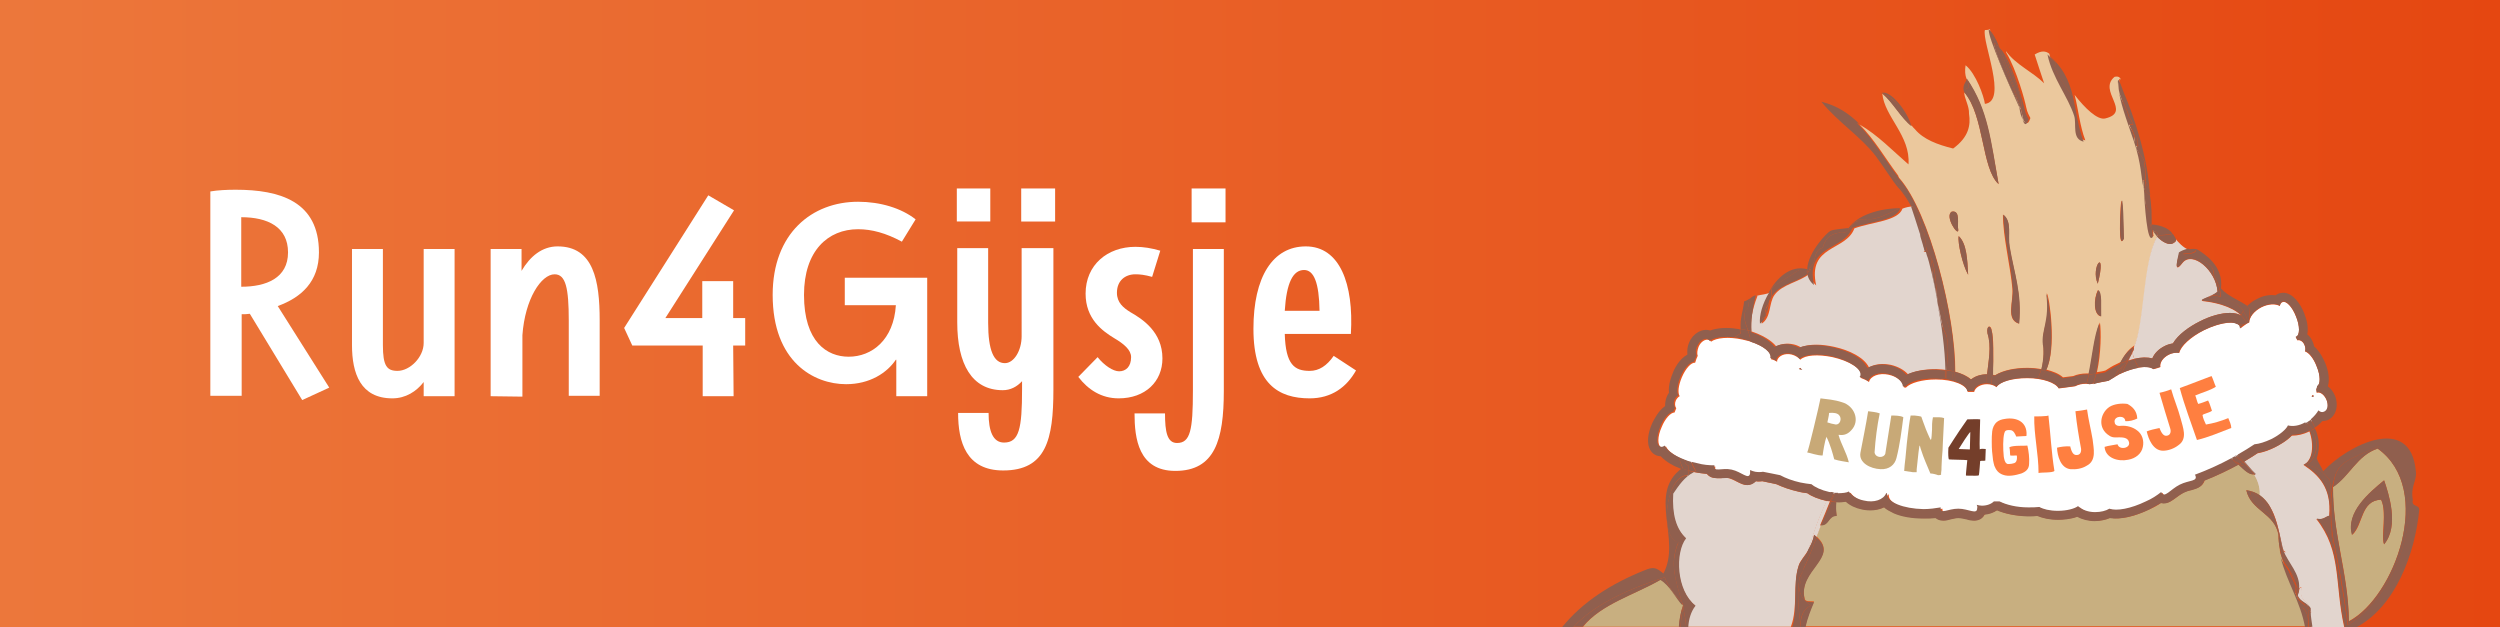 <?xml version="1.0" encoding="UTF-8"?> <!-- Generator: Adobe Illustrator 22.1.0, SVG Export Plug-In . SVG Version: 6.00 Build 0) --> <svg xmlns="http://www.w3.org/2000/svg" xmlns:xlink="http://www.w3.org/1999/xlink" id="Laag_1" x="0px" y="0px" viewBox="0 0 582.4 146.1" style="enable-background:new 0 0 582.4 146.1;" xml:space="preserve"><rect x="0" y="0" width="582.4" height="146.1" fill="#333333" stroke="none"/> <style type="text/css"> .st0{fill:url(#SVGID_1_);} .st1{fill:#FFFFFF;} .st2{fill-rule:evenodd;clip-rule:evenodd;fill:#FFFFFF;} .st3{fill:none;} .st4{fill:#EBC89D;} .st5{fill:#C8AF80;} .st6{fill:#E2D5CE;} .st7{fill:#905F4E;} .st8{fill:#C8A977;} .st9{fill:#743E2A;} .st10{fill:#FF7F40;} </style> <linearGradient id="SVGID_1_" gradientUnits="userSpaceOnUse" x1="0" y1="74.226" x2="582.4" y2="74.226" gradientTransform="matrix(1 0 0 -1 0 147.276)"> <stop offset="1.562500e-03" style="stop-color:#EC773B"></stop> <stop offset="1" style="stop-color:#E54711"></stop> </linearGradient> <rect y="0" class="st0" width="582.4" height="146.1"></rect> <g> <path class="st1" d="M58.2,73.1c-0.6,0.1-1.3,0.1-1.9,0.1v19H49V44.6c1.7-0.3,3.9-0.4,5.9-0.4c10.3,0,19.4,2.7,19.4,14.6 c0,6.8-4.1,10.5-9.6,12.5l12,19l-6.3,2.9L58.2,73.1z M67.1,58.8c0-5.9-4.7-8.2-10.9-8.2v16.2C62,66.8,67.1,64.8,67.1,58.8z"></path> <path class="st1" d="M91.4,92.8C84,92.8,82,87,82,80.4V58h7.2v22.4c0,4.8,0.9,6,3.4,6c2.9,0,6.1-3.2,6.1-6.5V58h7.2v34.3h-7.2V89 C97,91.2,94.5,92.8,91.4,92.8z"></path> <path class="st1" d="M114.3,92.3V58h7.2v5.1c2-3.4,4.8-5.7,8.4-5.7c8.4,0,9.8,8,9.8,17.2v17.6h-7.2V74.7c0-7.6-0.7-10.8-3.3-10.8 c-3.1,0-6.9,5.7-7.5,14.2v14.3L114.3,92.3L114.3,92.3z"></path> <path class="st1" d="M170.9,92.3h-7.2V80.5h-16.4l-1.9-4.1L165,45.5l6,3.5l-16,25.1h8.6v-8.6h7.2v8.6h2.8v6.4h-2.8L170.9,92.3 L170.9,92.3z"></path> <path class="st1" d="M208.7,83.8c-2.1,3.1-6.1,5.7-11.6,5.7c-7.5,0-17.1-5.2-17.1-20.8c0-14.4,9.2-21.7,19.9-21.7 c5.2,0,10.1,1.5,13.4,4.1l-3.2,5.2c-3.7-2-7-2.9-10.2-2.9c-7,0-12.6,5-12.6,15.3c0,11,5.4,14.4,10.4,14.4c5.4,0,10.5-3.9,11-12 h-11.9v-6.4H216v27.6h-7.2v-8.5H208.7z"></path> <path class="st1" d="M230.7,51.6h-7.8v-7.7h7.8V51.6z M238.2,57.8h7.2v33c0,11.6-1.7,18.8-11.7,18.8c-8.6,0-10.5-6.6-10.5-13.4h7.1 c0,4.2,1,6.9,3.6,6.9c3.5,0,4.2-3.2,4.2-12.4v-1.9c-1.2,1.3-2.7,2.1-4.5,2.1c-7.2,0-10.6-6.1-10.6-15.8V57.8h7.2v17.4 c0,6.4,1.3,9.4,3.9,9.4c2.1,0,3.9-2.9,3.9-6.3V57.8H238.2z M245.8,43.9v7.7h-7.9v-7.7H245.8z"></path> <path class="st1" d="M251.2,87.8l4.5-4.6c1.5,1.9,3.6,3.3,5,3.3c1.6,0,2.8-1.1,2.8-3.3c0-1.7-1.7-3.1-3.9-4.4 c-2.8-1.7-6.7-4.5-6.7-10.4c0-6.7,5.1-10.9,11.6-10.9c1.9,0,3.7,0.3,5.8,0.9l-1.9,6.1c-1.8-0.5-2.9-0.6-3.9-0.6 c-2.4,0-4.3,1.5-4.3,4.3c0,2.3,1.5,3.5,3.1,4.5c2.8,1.6,7.5,4.6,7.5,10.8c0,5.4-4,9.3-10.2,9.3C256.6,92.8,253.5,90.8,251.2,87.8z"></path> <path class="st1" d="M264.3,96.3h7.1c0,4.3,0.5,6.9,2.8,6.9c3.1,0,3.7-3,3.7-12.2V58h7.2v33.1c0,11.4-2.1,18.6-11.3,18.6 C265.2,109.7,264.3,102.1,264.3,96.3z M277.6,43.9h7.9v7.9h-7.9V43.9z"></path> <path class="st1" d="M292,76.6c0-12.1,4.5-19.2,12.2-19.2c7.9,0,11.2,8.7,10.5,20.4h-15.4c0.2,7.2,2.3,8.6,5.8,8.6 c2.2,0,4-1.2,5.6-3.5l5.2,3.4c-2.2,3.9-5.7,6.5-10.8,6.5C297.9,92.8,292,89.5,292,76.6z M307.4,72.4c-0.1-6.5-1.3-9.5-3.6-9.5 c-2.6,0-4.1,3-4.5,9.5H307.4z"></path> </g> <g> <path class="st2" d="M542,93.2c-0.5-1.2-1.5-2-2.3-1.7c0-0.2,0-0.4-0.1-0.7c0.1-0.3,0.2-0.5,0.2-0.8c0.8-0.4,0.8-2.5-0.1-4.6 c-0.7-1.9-1.9-3.3-2.7-3.5c0.1-0.4,0.1-0.9-0.1-1.4c-0.3-0.9-1.1-1.4-1.7-1.2c-0.1-0.3-0.3-0.5-0.4-0.8c0,0,0,0,0,0c0,0,0,0,0.1,0 c0.9-0.4,0.9-2.5,0-4.7c-0.9-2.3-2.3-3.8-3.2-3.4c-0.3,0.1-0.5,0.4-0.6,0.9c-1-0.6-2.7-0.5-4.3,0.3c-1.7,0.9-2.8,2.3-2.8,3.5 l-0.6,0.3c-0.5,0.4-1,0.7-1.5,1.1c0-0.2,0-0.3-0.1-0.5c-0.7-1.4-4.4-1-8.3,0.9c-3.2,1.6-5.5,3.8-5.8,5.3c-0.7-0.1-1.6,0-2.4,0.4 c-1.4,0.7-2.2,1.9-2,2.9c-0.5,0.2-1.1,0.4-1.6,0.5c-1.2-1-4.5-0.5-8,1.2c-0.9,0.5-1.7,1-2.5,1.5c-1.5,0.3-2.9,0.6-4.4,0.8 c-0.3,0-0.5-0.1-0.8-0.1c-1,0-1.8,0.2-2.6,0.6c-1.3,0.2-2.6,0.3-3.8,0.5c-0.7-1.3-3.7-2.4-7.3-2.4c-3.5,0-6.4,0.8-7.2,2.1 c-0.5-0.4-1.3-0.7-2.2-0.7c-1.5,0-2.8,0.8-3,1.8c-0.5,0-1,0-1.5,0c-0.2-1.6-3.4-2.9-7.4-2.9c-3.2,0-6,0.8-7,1.9 c-0.2,0-0.3,0-0.5-0.1c-0.1-1.3-1.6-2.5-3.5-2.9c-2.2-0.5-4.3,0.3-4.6,1.7c-0.5-0.4-1.2-0.7-2-1c0.1-0.1,0.2-0.3,0.2-0.4 c0.3-1.6-2.7-3.5-6.7-4.4c-3.4-0.7-6.4-0.5-7.5,0.6c-0.4-0.5-1.2-1-2-1.2c-1.6-0.4-3.1,0.3-3.4,1.4c0,0.1,0,0.2,0,0.3 c-0.4-0.3-0.9-0.5-1.4-0.6c0,0,0-0.1,0-0.1c0.4-1.6-2.6-3.7-6.7-4.5c-3.2-0.7-6.1-0.4-7.3,0.5c-0.1-0.2-0.3-0.3-0.5-0.4 c-0.8-0.3-1.9,0.4-2.4,1.6c-0.3,0.8-0.4,1.6-0.2,2.1c-0.2,0.4-0.4,0.9-0.6,1.6c-0.9-0.1-2.2,1.3-3.1,3.4c-0.8,1.9-1,3.6-0.5,4.4 c-0.4,0.2-0.7,0.6-0.9,1c-0.3,0.7-0.2,1.4,0.1,1.8c-0.1,0.3-0.3,0.7-0.4,1c-0.9,0-2.2,1.4-3,3.4c-1,2.2-1,4.3-0.1,4.7 c0.3,0.1,0.7,0,1.1-0.2c0.7,1.6,3.7,3.3,7.5,4.2c1.4,0.3,2.8,0.5,4,0.5c0,0,0,0,0,0.1c-0.3,1.6,1.7,0.4,4,0.9 c2.3,0.5,4,2.5,4.3,0.9c0.1-0.3,0-0.5,0-0.8c0.4,0.2,0.7,0.3,1.2,0.4c0.6,0.1,1.2,0.1,1.8,0c1.3,0.3,2.7,0.6,4,0.8 c1.3,0.7,2.9,1.3,4.7,1.7c0.9,0.2,1.8,0.3,2.6,0.4c0.8,0.7,2.3,1.4,4.1,1.8c2.1,0.5,4,0.4,4.8-0.1c0.7,1,1.9,1.8,3.5,2.1 c2.4,0.5,4.6-0.3,5.2-1.7c0.1,0,0.1,0,0.2,0c0,0.1,0,0.2,0,0.2c0,1.9,3.8,3.5,8.5,3.5c1.5,0,2.8-0.1,4-0.4c0,0,0,0,0,0.1 c0,1.6,1.8,0.2,4.1,0.2c2.3,0,4.4,1.5,4.4-0.1c0-0.3-0.1-0.5-0.1-0.8c0.4,0.1,0.8,0.2,1.2,0.2c1.2,0,2.2-0.4,2.8-1 c0.4,0,0.8,0,1.3,0c1.5,0.8,3.9,1.3,6.7,1.4c0.9,0,1.8,0,2.6-0.1c0.9,0.5,2.5,0.9,4.3,0.9c2.1,0,4-0.4,4.7-1.1 c0.8,0.8,2.3,1.4,3.9,1.4c1.3,0,2.5-0.3,3.3-0.9c1.7,0.6,5,0.1,8.5-1.7c1.4-0.7,2.6-1.4,3.6-2.2c0,0,0,0,0,0.1 c0.7,1.5,2.1-0.7,4.3-1.8c2.2-1.1,4.3-0.7,3.6-2.2c0-0.1-0.1-0.1-0.1-0.1c5.9-2.2,10.4-4.7,13.9-7.1c1-0.1,2.4-0.5,3.9-1.2 c2-1,3.5-2.3,3.9-3.2c1.2,0.3,2.7,0.1,4.3-0.6c1.4-0.7,2.4-1.7,2.9-2.7c0.4,0.3,0.9,0.4,1.3,0.3C542.3,95.7,542.5,94.4,542,93.2z M539,92.2c0,0.1,0,0.1-0.1,0.2c-0.1,0-0.3-0.1-0.4-0.1c0.1-0.1,0.2-0.2,0.3-0.3C538.9,92.1,538.9,92.2,539,92.2z M419.4,85.7 c0.1,0.1,0.3,0.3,0.4,0.4c-0.3-0.1-0.5-0.1-0.8-0.2C419.2,85.9,419.3,85.8,419.4,85.7z"></path> <path class="st3" d="M531.1,127.8c0,0.7,0.2,1.4,0.4,1.9C531.3,129.1,531.2,128.5,531.1,127.8L531.1,127.8z"></path> <path class="st3" d="M451.3,70.4c0,0.2,0.1,0.3,0.1,0.5c0-0.2-0.1-0.5-0.1-0.7C451.3,70.3,451.3,70.3,451.3,70.4z"></path> <path class="st4" d="M442.4,41.4c7.2,8.1,13.2,32.5,13.1,45.2c1.5,0.4,2.8,1,3.7,1.8c0.9-0.8,2.2-1.2,3.7-1.2l0,0 c0.3-2.9,1.1-6.5,0.1-9.6c-0.3-1.9,0.9-2,1-0.5c0.4,1,0.5,6,0.2,10.2c0.2,0,0.4,0.1,0.6,0.1c1.9-1.2,4.8-1.7,7.3-1.7h0.3 c1,0,2.1,0.1,3.2,0.3c0.7-2.7,0.5-5.1,0.4-5.9c-0.4-3.5,1.7-5.3,0.8-11.8c0.6,0.4,2.4,13-0.1,17.8c1.5,0.4,2.9,0.9,3.9,1.8 c0.8-0.1,1.6-0.2,2.4-0.3c0.9-0.4,2-0.6,3.1-0.6c0.2,0,0.4,0,0.6,0c0.9-4.4,1.3-9,2.5-11.9c0.3,2,0.3,7.2-0.7,11.6 c0.7-0.1,1.4-0.2,2-0.4c0.8-0.5,1.5-1,2.4-1.4c0.4-0.2,0.8-0.4,1.2-0.6c0.7-1.4,1.5-2.7,3.1-3.8c0.1,0,0.1,0,0.1,0.1 c2.5-5.6,2-19.7,5.4-25.8c-0.4-0.5-0.8-1-1.1-1.6c0,0.9,0,1.6,0.1,1.7c-1.3,1.9-1.8-7.6-2.1-11.7c-0.5-1.9-0.4-5.3-2.2-10.6 c-1.9-5.4-3.4-9.3-3.7-13.4c-0.1-1,0.1-1,0.4-0.6c-0.2-0.6-0.6-0.9-1.5-0.7c-4,3.3,4.2,8.2-2.2,9.7c-1.8,0.4-4.7-2.4-7.1-5.5 c0.9,3.5,1.2,7.2,2.5,10.6c-2.8-0.6-1.7-4.1-2.2-6c-1.4-4.4-5-8.9-6.2-14.2c-0.8-0.6-1.8-0.8-3.4,0.2c0.7,2.3,1.5,4.5,2.2,6.7 c-2.7-2.7-6.6-4.3-8.9-7.5c0,0.1,0.1,0.3,0.1,0.4c2.4,4,4.4,11.4,4.6,12.6c0.3,1.5,0.7,1.9,1,2.6c-0.6,1.8-1,1.2-1.4,0.1 c-0.4-0.7-0.8-1.8-0.8-2.5c-2.4-5.2-7.4-16.5-7.2-18.3C463.1,7,462.8,7,462.4,7c-0.7,2.8,5.4,16.6,0,17.2c-0.2-1.7-2.1-7.1-4.5-9 c-0.2,1.3-0.1,2.3,0.2,3.1l0,0c5,7.3,5.6,14.5,7.5,24.6c-4-3.6-3.3-15.9-8-21.4c-0.1,1.2,1.2,3.2,1.1,5c0.4,2.6,0,5.4-3.7,8.1 c-3.6-0.9-6.9-2.1-8.9-4.5c-0.3-0.3-0.6-0.6-0.8-0.9v0.1c-2.2-1.6-4.5-5.8-6.8-7.5c0.5,5.4,6.6,9.8,6.1,16.5 c-3.7-3.2-7.1-6.8-11.4-9.3c3.5,3.5,6,7.9,9,11.9C442.2,41,442.3,41.2,442.4,41.4z M494,48.4c0.5-6.1,0.7,7.3,0.7,7.3 C493.4,58.4,494,49.2,494,48.4z M488.7,66.1C486.9,62.1,490.9,57.3,488.7,66.1L488.7,66.1z M488.7,67.6c1,0.5,0.6,3.8,0.7,6.1 C487.7,73.3,487.7,69.7,488.7,67.6z M468.1,57.5c1.1,6.1,2.9,10.9,2.2,17.9c-3.1-1-1.2-5.1-1.5-8.2c-0.5-5.5-2.2-12-2.2-17.2 C468.8,51.6,467.7,54.9,468.1,57.5z M456.3,55c1.9,1.8,2,5.5,2.2,9C457.2,61.8,456,56.4,456.3,55z M454.7,49.3 c2.1-0.3,1.2,2.9,1.5,4.3C456.2,55.2,452.9,50.3,454.7,49.3z"></path> <path class="st5" d="M488.1,119.4L488.1,119.4L488.1,119.4z"></path> <path class="st5" d="M496.4,82.8c0,0.1-0.1,0.2-0.1,0.2S496.4,82.9,496.4,82.8z"></path> <path class="st5" d="M531.1,127.8L531.1,127.8c-0.2-1-0.3-2.1-0.3-3.2c-0.9-5.1-6.4-5.6-7.5-10.4c2.6,0.4,4.3,1.8,5.5,3.8 c-0.6-1.2-1.3-2.2-2.2-2.9c-0.1-1.9-0.7-3.4-1.4-4.6c-1.2,0.2-2.4-1.1-3.7-2.3c-2.5,1.4-5.1,2.6-7.9,3.7c0,0.1-0.1,0.2-0.1,0.3 c-0.6,1.3-1.9,1.6-2.9,1.9c-0.6,0.2-1.2,0.3-1.8,0.6c-0.6,0.3-1.1,0.7-1.7,1.1c-0.9,0.7-1.8,1.4-3,1.4c-0.2,0-0.4,0-0.6-0.1 c-0.8,0.6-1.7,1.1-2.7,1.5c-3.4,1.7-6.8,2.5-9.2,2c-1,0.5-2.3,0.7-3.5,0.7H488c-1.5,0-2.9-0.4-4-1c-1.6,0.6-3.5,0.7-4.4,0.7h-0.2 c-1.8,0-3.5-0.3-4.7-0.9c-0.6,0.1-1.3,0.1-2,0.1h-0.3c-2.7,0-5.3-0.5-7.1-1.4l0,0c-0.8,0.5-1.8,0.9-2.9,1c-0.5,0.8-1.3,1.4-2.4,1.4 c-0.6,0-1.2-0.2-1.8-0.3c-0.6-0.2-1.3-0.3-1.9-0.3l0,0c-0.6,0-1.3,0.2-1.8,0.3c-0.6,0.1-1.1,0.3-1.7,0.3c-0.8,0-1.4-0.3-1.8-0.6 c-0.8,0.1-1.7,0.1-2.6,0.1h-0.3c-2.5,0-5-0.5-6.8-1.2c-1-0.4-1.7-0.9-2.3-1.4c-1.4,0.7-3.3,0.9-5.1,0.5c-1.5-0.3-2.8-1-3.8-1.8 c-0.7,0.1-1.5,0.1-2.4,0.1c-0.1,0.9,0,2,0.1,3.2c-1.9,0-1.6,2.2-3.6,2.2c-0.4,0.9-0.7,1.8-1,2.7c5.4,4.8-4.4,7.7-2.8,14.4 c0.1,0.9,1.4,0.6,2.2,0.7c-0.6,1.3-1.6,3.5-2,5.8h116.6c-1.1-6.1-4.3-10.7-5.7-16.3C531.3,129.2,531.1,128.6,531.1,127.8z"></path> <path class="st6" d="M419,131.8c0.3-1.1,1.4-2.2,2.3-3.7c1.1-3.7,2.5-7.8,4.3-11.4h-0.1c-1.8-0.4-3.4-1-4.5-1.8 c-0.7-0.1-1.5-0.2-2.2-0.4c-1.8-0.4-3.5-1-5-1.7c-1.1-0.2-2.2-0.5-3.3-0.7c-0.5,0.1-1,0.1-1.5,0c-0.6,0.6-1.3,0.9-2,0.9 c-0.9,0-1.6-0.4-2.4-0.8c-0.6-0.3-1.2-0.6-1.8-0.8c-0.5-0.1-1.3-0.1-1.9,0c-0.3,0-0.6,0-0.9,0c-1,0-1.8-0.3-2.4-1 c-0.9-0.1-1.9-0.2-2.9-0.4c-0.1,0-0.2,0-0.3-0.1c-2.2,1.1-3.4,3.1-4.8,5c-0.3,4.8,0.7,8.3,3,10.4c-2.5,3.3-2.3,12.1,2.2,15.7 c-1.1,1.4-1.6,3.2-1.7,5h24.1C418.9,141.5,417.6,136.1,419,131.8z"></path> <path class="st6" d="M408,77.2c2.4,0.8,4.6,2,5.8,3.5c1.1-0.6,2.5-0.8,3.9-0.5c0.6,0.1,1.3,0.4,1.8,0.7c1.2-0.5,2.6-0.6,3.7-0.6 c1.3,0,2.7,0.2,4.1,0.5c3.6,0.8,7,2.5,8.1,4.8c1.3-0.8,3.2-1,5.1-0.6c1.7,0.4,3.1,1.2,4,2.2c1.6-0.8,3.9-1.2,6.4-1.2h0.3 c0.8,0,1.5,0.1,2.3,0.2c-0.1-4.9-0.9-10.5-1.8-15.3c0-0.2-0.1-0.3-0.1-0.5c0-0.1,0-0.2,0-0.2c-1-5.2-2-9.3-2.2-9.9 c-0.1-0.3-0.3-0.9-0.5-1.6c-0.2,0-0.4,0-0.7,0c-0.1-1-0.2-2.2-0.3-3.4c-1-3.1-2-6.6-2.3-7.2l0,0c-0.8,0-1.6,0.2-2.4,0.5l0,0 c-1,2.9-7.1,3.1-11.2,4.6c-2,5.4-11,3.8-8.9,13.3c-0.9-0.8-1.4-1.7-1.6-2.7c-2.3,1.9-6.3,2.4-8.1,4.9c-1.4,1.9-0.7,5.2-3,6.7 c-0.1-1.8,0.6-4.7,2-7.3c-0.8,0.5-2.1,0.5-3.1,0.8c0.1,0,0.1,0.1,0.1,0.1C408.1,72.4,407.8,74.6,408,77.2z"></path> <path class="st6" d="M447.8,58.6c0.3-0.1,0.5-0.1,0.7,0c-0.3-0.9-0.6-2.1-1-3.4C447.6,56.5,447.7,57.7,447.8,58.6z"></path> <path class="st6" d="M423.2,125.1c0.3-0.9,0.7-1.8,1-2.7c-0.1,0-0.1,0-0.2,0c0.8-1.8,1.5-3.7,2.3-5.6c-0.3,0-0.6-0.1-0.8-0.1 c-1.8,3.7-3.2,7.8-4.3,11.4c0.6-1,1.2-2.1,1.4-3.5C422.9,124.8,423.1,125,423.2,125.1z"></path> <path class="st5" d="M553.9,104.5c-4.8,1.6-6.5,6.4-10.4,8.9c-0.1,11.1,3.6,20,3.7,31.3C557.8,139.2,567.2,114,553.9,104.5z M555.4,111.9c1,2.9,3.6,10.6,0,14.9c-0.8-1.7,0.7-7.5-0.7-10.4c-4.8,0.2-4.1,5.8-6.7,8.2C546.4,119.4,552,114.7,555.4,111.9z"></path> <path class="st5" d="M392.1,141c-1.8-1.9-2.9-4.5-5.2-6c-6.1,3.6-13.8,5.6-18.1,11h22.4C391.2,144.4,391.5,142.7,392.1,141 L392.1,141z"></path> <path class="st5" d="M392.1,141L392.1,141L392.1,141z"></path> <path class="st6" d="M530,104.2c-1.4,0.7-2.8,1.2-4.1,1.4c-1,0.7-2.1,1.3-3.2,2c0.9,1,1.8,2,2.7,3c-0.1,0-0.1,0.1-0.2,0.1 c0.8,1.3,1.3,2.8,1.2,4.6c3.7,2.7,5,7.9,6,13.4c-0.3-0.1-0.4-0.2-0.6-0.4c1.2,3,3.9,5.6,3.7,8.9c0.1-0.2,0.3-0.4,0.7-0.4 c-1,3.7,2.3,3.2,2.2,6c-0.1-0.1-0.2-0.1-0.3-0.2c0,1.3,0.3,2.5,0.4,3.5h7.6c-2.3-10.2-0.5-17.6-6.5-25.2c1.6,0.3,2-0.5,3-0.7 c0.6-6.5-2.4-9.5-6-11.9c2.2-0.9,2.5-4.8,1.4-7.8c-1.4,0.7-2.8,1-4.1,1C532.7,102.8,530.7,103.8,530,104.2z"></path> <path class="st6" d="M506.2,56.7c-0.9,0.5-2.5-0.3-3.7-1.6c-3.4,6.1-2.9,20.3-5.4,25.8c0.1,0.2,0,0.6-0.3,1.1c0,0.5,0.2,1,0.4,1.6 c1.6-0.4,3.1-0.4,4.2-0.1c0.5-1.2,1.5-2.2,2.9-2.9c0.6-0.3,1.3-0.5,1.9-0.6c1.2-2,3.8-3.9,6.2-5.1c2.5-1.3,5.1-2,7.1-2 c1.1,0,2,0.2,2.6,0.6l0,0c-2.3-2.3-6.7-3.1-8.5-3.3c-2.2-0.2,1.7-1,3-2.2c-0.3-5-5.9-9.7-8.2-6.7c-2.3,3-0.9-1.6-0.7-2.2 c0.3-0.4,1.2-0.7,2.2-0.9c-1.3-0.5-2.4-1.7-3.2-2.7C507,55.8,507.2,56.2,506.2,56.7z"></path> <path class="st6" d="M538.2,141.8c0,0.3,0,0.5,0,0.8c0.1,0.1,0.2,0.1,0.3,0.2c0.1-2.8-3.2-2.3-2.2-6c-0.3,0-0.5,0.2-0.7,0.4 c0,0.5-0.2,1.1-0.4,1.6C535.8,140.3,537.5,140.5,538.2,141.8z"></path> <path class="st6" d="M526.6,115.2c0.1-1.9-0.4-3.4-1.2-4.6c-0.1,0-0.1,0-0.2,0C525.9,111.8,526.4,113.2,526.6,115.2z"></path> <path class="st6" d="M528.8,118c1.4,2.3,2.1,5.4,2.7,8.8c0.1,0.5,0.2,0.9,0.4,1.4c0.2,0.1,0.3,0.3,0.6,0.4 c-0.9-5.5-2.2-10.7-6-13.4C527.5,115.8,528.2,116.8,528.8,118z"></path> <path class="st6" d="M496.3,83c-0.2,0.3-0.4,0.7-0.5,1c0.5-0.2,1-0.3,1.4-0.4c-0.2-0.5-0.4-1.1-0.4-1.6c-0.1,0.2-0.2,0.5-0.3,0.7 C496.4,82.9,496.3,83,496.3,83z"></path> <path class="st7" d="M458.7,20.4c-0.1-0.8-0.3-1.4-0.5-2.1c-0.2,1-1.1,1.4-0.7,3c0.1,0.1,0.1,0.2,0.2,0.2 C457.7,21,457.9,20.6,458.7,20.4z"></path> <path class="st7" d="M458.2,18.3L458.2,18.3c0.2,0.7,0.4,1.3,0.5,2.1c-0.8,0.2-1.1,0.6-1.1,1.1c4.7,5.5,4,17.8,8,21.4 C463.8,32.8,463.2,25.6,458.2,18.3z"></path> <path class="st7" d="M432.8,51.5c0-0.8,1.9,0.1,2-0.5c2.6,0.4,5.3-1.5,7.9-2.5c-4.8,0-10,1.6-12,4.6c0.1,0,0.2,0,0.3,0 C431.5,52.4,431.9,51.7,432.8,51.5z"></path> <path class="st7" d="M434.8,51c-0.1,0.6-2-0.3-2,0.5c-0.9,0.2-1.3,1-1.8,1.6c0.2,0,0.4,0,0.5-0.1v0.1c4.1-1.5,10.3-1.7,11.2-4.6 l0,0C440.1,49.5,437.4,51.4,434.8,51z"></path> <path class="st7" d="M470.4,75.4c0.7-7-1.2-11.8-2.2-17.9c-0.5-2.6,0.6-5.9-1.5-7.5c0.1,5.1,1.8,11.7,2.2,17.2 C469.1,70.3,467.3,74.4,470.4,75.4z"></path> <path class="st7" d="M421.7,62.3c1.7-1.5,0.5-3.8,2.9-4.6c0.7-2.1,1.5-3.1,3.9-3.5c1.3,0.2,1.9-0.2,2.3-0.8c-0.1,0-0.2,0.1-0.3,0.1 c0.1-0.2,0.2-0.3,0.3-0.4c-1.6,0.2-3.6,0.3-4.4,0.7c-0.7,0.3-5.1,4.8-5.4,8.8c0.2,0,0.3,0.1,0.5,0.1 C421.5,62.5,421.6,62.3,421.7,62.3z"></path> <path class="st7" d="M428.5,54.2c-2.4,0.4-3.2,1.4-3.9,3.5c-2.4,0.8-1.2,3.1-2.9,4.6c-0.1,0-0.2,0.2-0.2,0.4c0.1,0,0.3,0.1,0.4,0.1 c-0.2,0.3-0.5,0.6-0.9,0.9c0.2,1,0.6,1.9,1.6,2.7c-2.1-9.5,6.9-7.9,8.9-13.3c-0.3,0.1-0.5,0.2-0.8,0.3 C430.3,54,429.7,54.4,428.5,54.2z"></path> <path class="st7" d="M430.8,53.4c0.1-0.1,0.2-0.2,0.3-0.4c-0.1,0-0.2,0-0.3,0c-0.1,0.1-0.2,0.3-0.3,0.4 C430.6,53.5,430.7,53.5,430.8,53.4z"></path> <path class="st7" d="M431.1,53.1c-0.1,0.1-0.2,0.2-0.3,0.4c0.2-0.1,0.5-0.2,0.8-0.3v-0.1C431.4,53,431.2,53.1,431.1,53.1z"></path> <path class="st7" d="M456.3,55c-0.3,1.4,0.9,6.8,2.2,9C458.3,60.5,458.2,56.8,456.3,55z"></path> <path class="st7" d="M411.4,70.3c-0.3,0.6-0.3,1.2-0.2,1.7c0.5-0.7,1-1.3,1-2.5C412.1,69.8,411.8,70,411.4,70.3z"></path> <path class="st7" d="M412.3,69.6c1-1.3-0.7-2.4,1.8-3.5c0.2,0,4.9-3.2,5.1-3.2c0.5,0,1,2,1.8,0.9c-0.1-0.4-0.1-0.7,0-1.1 c-3.9-1-7.1,2-9,5.5c0.1,0,0.1-0.1,0.2-0.1C412.3,68.6,412.3,69.1,412.3,69.6z"></path> <path class="st7" d="M411.2,72c-0.4,0.6-0.8,1.2-0.9,2.2C411.7,74,411.4,73.1,411.2,72z"></path> <path class="st7" d="M410,75.4c2.2-1.6,1.6-4.8,3-6.7c1.8-2.5,5.8-3,8.1-4.9v-0.1c-0.8,1.1-1.3-0.8-1.8-0.9c-0.2,0-4.9,3.2-5.1,3.2 c-2.5,1.1-0.8,2.2-1.8,3.5c-0.1,1.2-0.6,1.8-1,2.5c0.1,1,0.5,1.9-0.9,2.2c0.1-1,0.5-1.6,0.9-2.2c-0.1-0.6-0.1-1.2,0.2-1.7 c0.4-0.2,0.7-0.5,0.8-0.7c0-0.4,0-0.9-0.1-1.5c0,0-0.1,0.1-0.2,0.1C410.6,70.7,409.8,73.5,410,75.4z"></path> <path class="st7" d="M421,63.7c0.1-0.1,0.2-0.3,0.3-0.5c0.1,0,0.2-0.2,0.2-0.5c-0.2-0.1-0.3-0.1-0.5-0.1 C421,62.9,421,63.3,421,63.7z"></path> <path class="st7" d="M421.9,62.9c-0.1-0.1-0.3-0.1-0.4-0.1c0,0.2-0.1,0.5-0.2,0.5c-0.1,0.2-0.2,0.3-0.3,0.5v0.1 C421.4,63.5,421.7,63.2,421.9,62.9z"></path> <path class="st7" d="M489.5,73.7c-0.1-2.3,0.3-5.6-0.7-6.1C487.7,69.7,487.7,73.3,489.5,73.7z"></path> <path class="st7" d="M476.7,68.5c0.8,6.4-1.2,8.3-0.8,11.8c0.2,0.8,0.3,3.2-0.4,5.9c0.4,0.1,0.7,0.1,1.1,0.2 C479.1,81.6,477.3,69,476.7,68.5z"></path> <path class="st7" d="M488.3,87c1-4.5,1-9.7,0.7-11.6c-1.2,2.9-1.6,7.5-2.5,11.9c0.1,0,0.2,0,0.2,0C487.3,87.2,487.8,87.1,488.3,87z "></path> <path class="st7" d="M521.7,108.1c0.3,0.2,0.6,0.4,1,0.5c0.1-0.3,0.1-0.6,0-0.8c-0.1,0-0.1-0.1-0.2-0.1 C522.2,107.8,522,108,521.7,108.1z"></path> <path class="st7" d="M496.7,81.6c-0.4,0.8-1,1.7-1.5,2.6h0.1C495.9,83.3,496.4,82.4,496.7,81.6z"></path> <path class="st7" d="M496.7,81.6c0.1-0.2,0.2-0.4,0.3-0.6l-0.1-0.1c-1.5,1.1-2.4,2.4-3.1,3.8c0.5-0.2,0.9-0.4,1.4-0.5 C495.8,83.3,496.3,82.4,496.7,81.6z"></path> <path class="st7" d="M495.5,84.1c0.3-0.3,0.6-0.7,0.8-1.1c0-0.1,0.1-0.2,0.1-0.2c0.2-0.4,0.3-0.8,0.3-1.2c-0.4,0.8-0.8,1.7-1.4,2.6 C495.4,84.2,495.5,84.1,495.5,84.1z"></path> <path class="st7" d="M522.6,107.8c0.1,0.2,0.1,0.5,0,0.8c-0.4-0.1-0.7-0.3-1-0.5c-0.1,0-0.2,0.1-0.2,0.1c1.3,1.2,2.5,2.5,3.7,2.3 C524.4,109.5,523.6,108.6,522.6,107.8z"></path> <path class="st7" d="M496.8,82.1c0.2-0.5,0.4-0.9,0.3-1.1c-0.1,0.2-0.2,0.4-0.3,0.6C496.7,81.8,496.8,81.9,496.8,82.1z"></path> <path class="st7" d="M525.3,110.5c0.1,0,0.1,0,0.2-0.1c-1-0.9-1.8-2-2.7-3c-0.1,0-0.1,0.1-0.2,0.1 C523.7,108.4,524.6,109.4,525.3,110.5z"></path> <path class="st7" d="M522.6,107.8c0-0.1,0-0.1-0.1-0.2c0,0,0,0-0.1,0C522.5,107.7,522.6,107.8,522.6,107.8z"></path> <path class="st7" d="M496.4,82.8c0.1-0.3,0.2-0.5,0.3-0.7c0-0.2,0-0.3,0-0.5C496.7,82,496.6,82.4,496.4,82.8z"></path> <path class="st7" d="M522.7,107.6C522.6,107.6,522.6,107.6,522.7,107.6c-0.1,0.1,0,0.2,0,0.2c0.9,0.8,1.8,1.7,2.5,2.8 c0.1,0,0.1,0,0.2,0C524.6,109.4,523.7,108.4,522.7,107.6z"></path> <path class="st7" d="M495.8,84.1c0.2-0.3,0.4-0.7,0.5-1c-0.2,0.4-0.5,0.7-0.8,1.1C495.6,84.1,495.7,84.1,495.8,84.1z"></path> <path class="st7" d="M421.8,141.1c-1.2-1.1-2.2-1.8-2.6-3.6c0.1-0.9,0.4-2.5,0.8-4.4c-0.3,0.5-0.5,1-0.8,1.5 c-0.7,5.1,0,8.2,0.3,11.5l0,0C419.3,143.9,419.9,142,421.8,141.1z"></path> <path class="st7" d="M419.2,137.5c0.4,1.9,1.4,2.5,2.6,3.6c-1.9,0.9-2.4,2.8-2.3,5h1.1c0.5-2.2,1.4-4.4,2-5.8 c-0.9-0.1-2.1,0.1-2.2-0.7c-1.6-6.7,8.2-9.7,2.8-14.4c-1.1,2.8-2.1,5.5-3.3,7.9C419.5,135,419.2,136.5,419.2,137.5z"></path> <path class="st7" d="M419.2,134.6c0.3-0.5,0.5-1,0.8-1.5c0.3-1.5,0.8-3.1,1.3-4.9c-0.9,1.5-2,2.6-2.3,3.7 c-1.4,4.3-0.1,9.8-1.5,14.3h2C419.2,142.8,418.5,139.7,419.2,134.6z"></path> <path class="st7" d="M423.2,125.1c-0.2-0.2-0.4-0.3-0.6-0.5c-0.2,1.3-0.8,2.5-1.4,3.5c-0.5,1.8-1,3.5-1.3,4.9 C421.1,130.6,422.2,127.9,423.2,125.1z"></path> <path class="st7" d="M478.8,15.2c-0.8,0,1.3,3.8,4.1,7.2c-0.9-3.6-2.3-6.9-5.9-9.7v0.1c0.6,0.4,1.1,1.1,1.8,1.7 C478.8,14.7,478.8,15,478.8,15.2z"></path> <path class="st7" d="M485.4,33c-1.3-3.4-1.7-7.1-2.5-10.6c-2.7-3.4-4.8-7.2-4.1-7.2c0-0.2,0-0.5,0-0.7c-0.7-0.6-1.2-1.2-1.8-1.7 c1.1,5.3,4.8,9.8,6.2,14.2C483.8,28.9,482.6,32.4,485.4,33z"></path> <path class="st7" d="M463.9,7.8c0.3,0.9,0.7,1.7,1.1,2.6c0.3,0.1,0.5,0.3,0.8,0.6c-0.9-2.2-1.8-3.7-2.4-3.9l0,0 C463.6,7.2,463.8,7.4,463.9,7.8z"></path> <path class="st7" d="M470.6,25.7c0-0.1,0.1-0.2,0.1-0.2c-0.1-0.3-0.3-0.6-0.4-0.9C470.4,24.9,470.5,25.3,470.6,25.7z"></path> <path class="st7" d="M471.3,27.9c-0.2-0.7-0.3-1.7-0.4-2.2c-0.1-0.1-0.1-0.2-0.2-0.4c0,0.1-0.1,0.2-0.1,0.2 c-0.1-0.4-0.2-0.8-0.3-1.1c-2.3-4.7-5.9-13-5.7-14.3c0.1,0,0.2,0.1,0.4,0.1c-0.4-0.9-0.7-1.7-1.1-2.6c-0.1-0.3-0.3-0.6-0.6-0.7 c-0.2,1.8,4.8,13.1,7.2,18.3C470.5,26.1,470.9,27.3,471.3,27.9z"></path> <path class="st7" d="M467,12.7c-0.4-0.7-0.9-1.3-1.3-1.7c1.8,4.1,3.9,10.6,5.1,14.3C471.6,22.6,468.3,16.7,467,12.7z"></path> <path class="st7" d="M470.8,25.2c0,0.1,0.1,0.3,0.1,0.4c0.6,0.6,1,1.4,1.3,2.2c-0.2,1-0.6,0.8-1,0.1c0.3,1,0.8,1.7,1.4-0.1 c-0.3-0.7-0.7-1-1-2.6c-0.2-1.1-2.3-8.6-4.6-12.6C468.3,16.7,471.6,22.6,470.8,25.2z"></path> <path class="st7" d="M470.3,24.5c0.2,0.3,0.3,0.6,0.4,0.9c0-0.1,0.1-0.1,0.1-0.2c-1.2-3.7-3.3-10.2-5.1-14.3 c-0.3-0.2-0.5-0.4-0.8-0.6C466.9,15,468.9,19.8,470.3,24.5z"></path> <path class="st7" d="M472.3,27.8c-0.3-0.8-0.8-1.6-1.3-2.2c0-0.1-0.1-0.2-0.1-0.4c0,0.1-0.1,0.1-0.1,0.2c0.1,0.1,0.1,0.3,0.2,0.4 c0,0.5,0.2,1.4,0.4,2.2C471.7,28.6,472.1,28.8,472.3,27.8z"></path> <path class="st7" d="M464.6,10.2c-0.2,1.3,3.4,9.6,5.7,14.3c-1.4-4.8-3.4-9.6-5.3-14.2C464.9,10.3,464.7,10.2,464.6,10.2z"></path> <path class="st7" d="M496,27.2c0.7,1,0,0,1,1.8c-2.1,0.2,0.5,0.6,0.4,4.1c0.4-0.4,0.6-0.9,0.7-1.2c0-0.3,0-0.2,0,0 c0,0.3-0.1,0.9,0,2.1c-1.7,0.3,1.9,2.8,1.5,4.3c0.3,1.2,0.3,2.6,0.2,4c0.5,0.5,0.8,1.5,1,2.8c-0.4-8.5-3.9-18.6-6-23.4 c0,0-0.7-2-1.1-2.8l0,0C492.9,21.9,495.3,24.3,496,27.2z"></path> <path class="st7" d="M498.2,31.9C498.2,31.7,498.2,31.6,498.2,31.9L498.2,31.9z"></path> <path class="st7" d="M493.4,19.5c0.3,4.1,1.9,8,3.7,13.4c1.8,5.3,1.7,8.7,2.2,10.6c0-0.7-0.1-1.3-0.1-1.6c0.2,0,0.4,0.2,0.5,0.3 c0.1-1.4,0.1-2.8-0.2-4c0.4-1.5-3.1-4-1.5-4.3c0-1.2,0-1.8,0-2.1c-0.1,0.3-0.2,0.9-0.7,1.2c0-3.5-2.6-3.9-0.4-4.1 c-1-1.8-0.3-0.8-1-1.8c-0.7-2.9-3.1-5.2-2.2-8.2l0,0C493.5,18.5,493.3,18.5,493.4,19.5z"></path> <path class="st7" d="M442.4,25.6c1.1,1.7,1.8,2.5,2.8,3.6c-0.7-3-4.9-8.5-6.9-7.5c0.1,0,0.1,0.1,0.2,0.1v-0.1 C439.5,22.3,442.4,23.5,442.4,25.6z"></path> <path class="st7" d="M445.3,29.4v-0.1c-1-1.1-1.7-2-2.8-3.6c0.1-2-2.9-3.3-3.9-3.9v0.1C440.7,23.6,443,27.7,445.3,29.4z"></path> <path class="st7" d="M501.2,53.3c0,0.1,0,0.1,0.1,0.2C501.3,53.4,501.3,53.3,501.2,53.3z"></path> <path class="st7" d="M499.7,44.4c-0.1,2.2,0,4.2,1.5,5.2c0,0.9,0,1.8,0,2.8h0.1c0-2.1-0.1-5-0.5-7.2c0,0.1,0,0.1,0,0.2 C500.3,45.1,500,44.8,499.7,44.4z"></path> <path class="st7" d="M501.2,53.3c-0.1-0.3-0.2-0.7-0.3-1c0.1,0,0.2,0,0.3,0c0-0.9,0-1.8,0-2.8c-1.5-0.9-1.6-2.9-1.5-5.2 c-0.1-0.2-0.2-0.5-0.3-0.8c0.2,4.1,0.8,13.6,2.1,11.7c0-0.2,0-0.8-0.1-1.7c0,0,0-0.1-0.1-0.1C501.3,53.4,501.3,53.3,501.2,53.3z"></path> <path class="st7" d="M499.7,44.4c0.3,0.5,0.6,0.8,1.2,1c0-0.1,0-0.1,0-0.2c-0.2-1.3-0.6-2.3-1-2.8C499.8,43,499.7,43.7,499.7,44.4z "></path> <path class="st7" d="M499.8,42.3c-0.2-0.2-0.3-0.3-0.5-0.3c0,0.3,0.1,0.9,0.1,1.6c0.1,0.3,0.2,0.6,0.3,0.8 C499.7,43.7,499.8,43,499.8,42.3z"></path> <path class="st7" d="M456.2,53.6c-0.3-1.4,0.6-4.7-1.5-4.3C452.9,50.3,456.2,55.2,456.2,53.6z"></path> <path class="st7" d="M494.8,55.6c0,0-0.2-13.4-0.7-7.3C494,49.2,493.4,58.4,494.8,55.6z"></path> <path class="st7" d="M502.7,54.7c0,0.2,2.8-0.1,3.4-0.2c0.1,0.2,0.3,0.5,0.5,0.8c-0.2-0.2-0.4-0.5-0.5-0.8c-0.4-1-2.5-2.1-4.8-2.2 c0,0.4,0,0.8,0,1.2C501.8,54,502.7,53.9,502.7,54.7z"></path> <path class="st7" d="M501.4,53.5C501.4,53.5,501.4,53.6,501.4,53.5c0.3,0.6,0.7,1.1,1.1,1.6c0.1-0.1,0.1-0.3,0.2-0.4 C502.7,53.9,501.8,54,501.4,53.5z"></path> <path class="st7" d="M502.7,54.7c-0.1,0.1-0.1,0.3-0.2,0.4c1.2,1.3,2.8,2.1,3.7,1.6c1-0.6,0.8-0.9,0.5-1.4 c-0.2-0.3-0.4-0.6-0.5-0.8C505.5,54.7,502.7,55,502.7,54.7z"></path> <path class="st7" d="M501.2,52.5c-0.1,0.3-0.1,0.6,0,0.8c0,0.1,0.1,0.1,0.1,0.2c0,0,0,0,0.1,0.1c0-0.4,0-0.8,0-1.2h-0.1 C501.2,52.4,501.2,52.4,501.2,52.5z"></path> <path class="st7" d="M501.2,53.3c-0.1-0.2-0.1-0.4,0-0.8c0-0.1,0-0.1,0-0.2c-0.1,0-0.2,0-0.3,0C501,52.6,501.1,52.9,501.2,53.3z"></path> <path class="st7" d="M501.3,53.4c0,0,0,0.1,0.1,0.1C501.4,53.6,501.4,53.5,501.3,53.4C501.4,53.5,501.3,53.5,501.3,53.4z"></path> <path class="st7" d="M453.5,86.2c0.4,0.1,0.9,0.1,1.3,0.2c-0.3-2.6-0.8-4.8-0.3-7.8c0-1.2-1.6-6.5-3.2-9.8c0,0.5,0,0.9,0,1.3 c0,0.2,0.1,0.5,0.1,0.7c0.7,2.4,0.9,5.1,1.9,7C454.1,79.7,453.7,83.2,453.5,86.2z"></path> <path class="st7" d="M445.6,48.1L445.6,48.1c-2-3-8.4-13.1-13-19.5c0.2,0.1,0.4,0.2,0.6,0.3c-2.4-2.4-5.2-4.3-8.9-5.2 c3.9,4.8,9.2,8.1,12.7,12.7c1.8,2.4,4.1,6.1,5.2,7.3c1.2,1.2,2.5,3.4,3,4.3C445.3,48.1,445.4,48.1,445.6,48.1L445.6,48.1z"></path> <path class="st7" d="M449.8,60c-0.1-0.6-0.3-1-0.7-1.2c0.1,0.3,0.3,0.6,0.5,1.1C449.7,59.9,449.8,60,449.8,60z"></path> <path class="st7" d="M445.5,48.1C445.6,48.1,445.6,48.1,445.5,48.1c2.2,1.1,1.3,4.1,2.7,5.9c0.6,2.7,0.2,3.2,0.9,4.8 c0.3,0.2,0.5,0.6,0.7,1.2c0.9,1.2,1.3,6,1.4,8.9c1.7,3.2,3.3,8.6,3.2,9.8c-0.5,3-0.1,5.2,0.3,7.8c0.2,0.1,0.5,0.1,0.7,0.2 c0.2-12.7-5.9-37.2-13.1-45.2c-0.1-0.2-0.2-0.4-0.3-0.5c-3-4-5.5-8.4-9-11.9c-0.2-0.1-0.4-0.2-0.6-0.3 C437.1,35,443.6,45.1,445.5,48.1z"></path> <path class="st7" d="M424.3,122.4c1.9,0,1.6-2.2,3.6-2.2c-0.2-1.2-0.2-2.3-0.1-3.2c-0.4,0-0.8-0.1-1.2-0.1 C425.8,118.6,425,120.5,424.3,122.4z"></path> <path class="st7" d="M451.2,68.9c0-0.1-0.1-0.2-0.1-0.2c0-0.2-0.8-4-0.8-4.2c-0.2-1.9-0.3-3.4-0.5-4.5c0-0.1-0.1-0.1-0.1-0.2 c-0.2-0.4-0.4-0.7-0.5-1.1c-0.2-0.1-0.4-0.2-0.6-0.2c0.2,0.8,0.4,1.4,0.5,1.6c0.2,0.6,1.3,4.7,2.2,9.9 C451.3,69.8,451.3,69.4,451.2,68.9z"></path> <path class="st7" d="M447.5,55.2c-0.2-2.4-0.6-5.1-1.9-7.1l0,0c-0.1,0-0.3,0-0.4,0l0,0C445.4,48.6,446.5,52.1,447.5,55.2z"></path> <path class="st7" d="M453.3,77.9c-1.1-2-1.3-4.7-1.9-7c0.9,4.7,1.7,10.4,1.8,15.3c0.1,0,0.2,0,0.3,0 C453.7,83.2,454.1,79.7,453.3,77.9z"></path> <path class="st7" d="M451.1,68.7c0,0.1,0.1,0.2,0.1,0.2c-0.1-2.9-0.6-7.7-1.4-8.9c0.2,1,0.3,2.5,0.5,4.5 C450.3,64.7,451.1,68.4,451.1,68.7z"></path> <path class="st7" d="M448.2,54c-1.4-1.9-0.5-4.9-2.7-5.9c1.3,2,1.7,4.7,1.9,7.1c0.4,1.2,0.7,2.4,1,3.4c0.3,0,0.5,0.1,0.6,0.2 C448.4,57.2,448.9,56.7,448.2,54z"></path> <path class="st7" d="M426.4,116.8c-0.7,1.9-1.5,3.8-2.3,5.6c0.1,0,0.1,0,0.2,0c0.7-1.9,1.5-3.8,2.3-5.6 C426.5,116.8,426.5,116.8,426.4,116.8z"></path> <path class="st7" d="M511.6,58.3c-0.1,0.9-2,0.8-2.9,0.9c0.8,1.4,7.2,0.5,7.1,5.1c0.6,0.9,1.7,3.2,1.5,4.9c-2.2-1.1-4.2,0.9-1,0.6 c3.1-0.3,5.2,0.9,6.4,2.7c0.3-0.4,0.6-0.8,0.9-1.2c-2-1.4-4.6-2.3-6.2-4.1c0.7-5.4-4.2-8.2-5.2-8.9c-0.5-0.4-1.4-0.4-2.3-0.2 C510.4,58.3,511,58.4,511.6,58.3z"></path> <path class="st7" d="M537.2,108.3c2.9,0.6,3.7,1.4,5.3,3.2c0.4,0,0.5,2.6,0.5,4.9c0.1-2,0.4-3.8,0.8-5c1-3.6,2.7-4.1,10.3-7.4 c13.6,8.2,5.4,34.2-7.2,41.6c-1-8-2.3-14.1-3.2-18.8c-0.4-2-0.6-3.9-0.7-5.7c-0.1,2.5,0.5,7.1,1.4,9.8c0.1,4.4,1.2,9.9,1.9,15.2 h2.7c9-4.8,13.6-17,14.6-27.4c-0.1-1.2-1.9-0.6-1.5-2.2c-0.6-3.4,1-4.4,0.7-6.7c-1.2-13.6-15.9-6.1-21.6,0c-0.4-1.1-1.1-1.9-1.5-3 c0.9-2.7,0.5-5-0.4-7c-0.2,0.1-0.4,0.3-0.6,0.4C540.3,102.9,540.1,106.6,537.2,108.3z"></path> <path class="st7" d="M543.1,121c0.1,1.8,0.3,3.7,0.7,5.7c1,4.8,2.2,10.8,3.2,18.8c12.6-7.4,20.8-33.4,7.2-41.6 c-7.6,3.4-9.3,3.8-10.3,7.4c-0.3,1.3-0.6,3-0.8,5c0,1.7,0,3.2,0.1,3.5C543.1,120.2,543.1,120.6,543.1,121z M553.9,104.5 c13.3,9.5,3.9,34.7-6.7,40.3c-0.2-11.4-3.8-20.3-3.7-31.3C547.4,110.9,549.1,106.1,553.9,104.5z"></path> <path class="st7" d="M508.4,61.2c2.3-3,7.9,1.8,8.2,6.7c-1.3,1.3-5.2,2-3,2.2c1.8,0.2,6.2,1,8.5,3.3c0.1-0.3,0.3-0.7,0.5-1 c-1.2-1.9-3.3-3-6.4-2.7c-3.1,0.3-1.2-1.6,1-0.6c0.2-1.7-0.9-4-1.5-4.9c0.1-4.6-6.3-3.7-7.1-5.1c0.9-0.1,2.8,0,2.9-0.9 c-0.6,0.1-1.2,0-1.7-0.3c-0.9,0.2-1.8,0.6-2.2,0.9C507.5,59.6,506.1,64.2,508.4,61.2z"></path> <path class="st7" d="M538.1,100.4c1.2,3,0.8,7-1.4,7.8c3.6,2.4,6.5,5.4,6,11.9c-1,0.2-1.4,1.1-3,0.7c6,7.5,4.2,14.9,6.5,25.2h0.1 c-0.7-5.3-1.8-10.8-1.9-15.2c-0.9-2.7-1.5-7.3-1.4-9.8c-0.1-1.7-0.1-3.2,0-4.6c0-2.3-0.1-4.9-0.5-4.9c-1.6-1.8-2.4-2.7-5.3-3.2 c2.8-1.7,3-5.4,1.5-8.2C538.5,100.2,538.4,100.3,538.1,100.4C538.2,100.4,538.1,100.4,538.1,100.4z"></path> <path class="st7" d="M543.1,121c0-0.5,0.1-0.8,0.1-1.1c-0.1-0.2-0.1-1.8-0.1-3.5C543,117.8,543,119.4,543.1,121z"></path> <path class="st7" d="M488.7,66.1C490.9,57.3,486.9,62.1,488.7,66.1L488.7,66.1z"></path> <path class="st7" d="M464,77.2c-0.2-1.5-1.3-1.5-1,0.5c1,3,0.2,6.6-0.1,9.6c0.5,0,0.9,0.1,1.4,0.2C464.4,83.1,464.3,78.1,464,77.2z "></path> <path class="st7" d="M554.7,116.4c1.5,2.9,0,8.8,0.7,10.4c3.6-4.3,1-12,0-14.9c-3.4,2.8-9,7.4-7.5,12.7 C550.5,122.2,549.9,116.6,554.7,116.4z"></path> <path class="st7" d="M531.7,128c-0.2-0.1-0.3-0.2-0.6-0.2c0.1,0.7,0.3,1.3,0.4,1.9c0.4,1.1,1.1,2,1.8,3c-0.6-1.4-1.2-2.5-1.2-2.6 C532,129.6,531.8,128.9,531.7,128z"></path> <path class="st7" d="M524.3,114.4c-0.2,3.9,3.3,4.2,5.2,6C528.6,117.6,526.7,115.8,524.3,114.4z"></path> <path class="st7" d="M535.1,137c0-0.1-0.2-0.4-0.4-1c0.1,0.7,0.2,1.4,0.1,2.3c0.1,0,0.1-0.1,0.2-0.1C535,137.9,535,137.4,535.1,137 z"></path> <path class="st7" d="M537.8,142.8c0-0.8-0.3-1.4-0.8-1.8c-0.2,0.1-0.3,0.3-0.6,0.5c1.4,1.2,1.4,2.9,1.3,4.5h0.1 C537.8,145,537.8,144,537.8,142.8z"></path> <path class="st7" d="M536.4,141.6c0.3-0.3,0.5-0.4,0.6-0.5c-0.8-0.8-2-1.3-2.1-2.8c-0.1,0-0.1,0.1-0.2,0.1c0.1-0.9,0.1-1.6-0.1-2.3 c-0.4-0.8-1-2.1-1.5-3.2c-0.6-0.9-1.3-1.8-1.8-3c1.4,5.6,4.6,10.2,5.7,16.3h0.6C537.8,144.5,537.8,142.7,536.4,141.6z"></path> <path class="st7" d="M528.8,118c-1.2-2-2.9-3.5-5.5-3.8c1.1,4.9,6.6,5.3,7.5,10.4c0,1.1,0.1,2.2,0.3,3.2c0.3,0,0.4,0.1,0.6,0.2 C531.1,125.2,530.3,121,528.8,118z M524.3,114.4c2.3,1.4,4.3,3.2,5.2,6C527.7,118.6,524.2,118.3,524.3,114.4z"></path> <path class="st7" d="M532.1,130.1c0,0.1,0.5,1.3,1.2,2.6c0.6,0.9,1.2,1.9,1.5,3.2c0.2,0.5,0.4,0.9,0.4,1c-0.1,0.5-0.2,0.9-0.2,1.2 c0.4-0.2,0.4-0.7,0.6-1c0.3-3.4-2.5-5.9-3.7-8.9c-0.1-0.1-0.2-0.2-0.3-0.2C531.8,128.9,532,129.6,532.1,130.1z"></path> <path class="st7" d="M537,141c0.4,0.4,0.8,1,0.8,1.8c0,1.2,0.1,2.2,0.1,3.2h0.8c-0.1-1-0.4-2.2-0.4-3.5 C537.5,141.9,537.9,140.5,537,141z"></path> <path class="st7" d="M528.8,118c1.5,3,2.3,7.2,2.9,10c0.1,0.1,0.2,0.1,0.3,0.2c-0.2-0.4-0.3-0.9-0.4-1.4 C530.9,123.5,530.1,120.3,528.8,118z"></path> <path class="st7" d="M534.7,136c-0.2-1.3-0.8-2.3-1.5-3.2C533.8,133.9,534.3,135.1,534.7,136z"></path> <path class="st7" d="M535,138.2c0.1,1.5,1.3,2,2.1,2.8c0.8-0.5,0.4,0.9,1.2,1.5c0-0.3,0-0.5,0-0.8c-0.7-1.3-2.5-1.5-3-3 c0.2-0.6,0.3-1.1,0.4-1.6C535.4,137.5,535.3,138,535,138.2z"></path> <path class="st7" d="M407.2,77c-0.7-2-1.4-3.9-0.1-5.1c0.2,0,0.1-0.8,0.3-0.8c-0.1-1.3,0.5-1.8,1.5-2.1c-0.4-0.1-1.9,1.1-2.6,1.2 c-0.2,2.2-1,3.9-0.8,6.5c0.3,0,0.5,0.1,0.8,0.1C406.5,76.8,406.9,76.9,407.2,77z"></path> <path class="st7" d="M387.8,134.5c0.8,1.9,2.3,4.4,4,5.7c-1.3-4.8-3-8.8-0.8-13.9c-4.3-0.8-3.2-15.1,1.9-15.6 c0.4,0.1,0.5-0.5,0.5-1.1c-0.5-0.1-1-0.3-1.6-0.5c-8.1,5.9,0,16.6-4.3,24.5c-1.6-1.3-2.2-1.7-4.5-0.7c-7.7,3.1-14.3,7.3-19.1,13.2 h2.6C371.8,140.4,380.3,136.9,387.8,134.5z"></path> <path class="st7" d="M391.5,146.1h1.3c-0.1-1.7-0.4-3.2-0.7-4.7C391.8,142.9,391.6,144.5,391.5,146.1z"></path> <path class="st7" d="M407.4,71c-0.2,0-0.1,0.8-0.3,0.8c-1.3,1.2-0.6,3.2,0.1,5.1c0.3,0.1,0.5,0.2,0.8,0.2c-0.1-2.6,0.2-4.8,1-8.2 c0-0.1-0.1-0.1-0.1-0.1C407.9,69.2,407.3,69.7,407.4,71z"></path> <path class="st7" d="M392.1,141.4c0.3,1.5,0.6,3,0.7,4.7h0.5c0.1-1.8,0.6-3.6,1.7-5c-4.5-3.5-4.8-12.4-2.2-15.7 c-2.3-2.1-3.3-5.6-3-10.4c1.3-1.9,2.6-3.9,4.8-5c-0.4-0.1-0.8-0.2-1.2-0.3c0,0.6-0.1,1.2-0.5,1.1c-5.2,0.5-6.2,14.8-1.9,15.6 c-2.2,5.1-0.5,9.1,0.8,13.9c0.2,0.1,0.3,0.3,0.5,0.4C392.3,140.8,392.2,141.1,392.1,141.4z"></path> <path class="st7" d="M386.8,135.1c2.3,1.4,3.4,4.1,5.2,6c-0.1-0.3-0.1-0.6-0.2-0.9c-1.7-1.3-3.2-3.8-4-5.7 c-7.5,2.4-16,5.9-21.2,11.5h2.1C373.1,140.7,380.7,138.6,386.8,135.1z"></path> <path class="st7" d="M392.1,141c-0.6,1.7-0.9,3.4-1,5h0.4c0.1-1.5,0.3-3.1,0.6-4.7C392.1,141.3,392.1,141.1,392.1,141z"></path> <path class="st7" d="M392.1,141L392.1,141c0,0.1,0.1,0.2,0.1,0.3c0.1-0.3,0.1-0.6,0.2-0.8c-0.2-0.1-0.3-0.2-0.5-0.4 C391.9,140.5,392,140.7,392.1,141L392.1,141z"></path> <path class="st7" d="M524.1,74.3c0.3-1,1.3-2.1,2.7-2.8c1.6-0.8,3.3-0.9,4.3-0.3c0.1-0.4,0.3-0.8,0.6-0.9c0.9-0.4,2.4,1.2,3.2,3.4 c0.9,2.2,0.9,4.4,0,4.7c0,0,0,0-0.1,0l0,0c0.1,0.3,0.3,0.5,0.4,0.8c0.6-0.2,1.4,0.3,1.7,1.2c0.2,0.5,0.2,1,0.1,1.4 c0.9,0.2,2,1.6,2.7,3.5c0.9,2.2,0.9,4.2,0.1,4.6c0,0.2-0.1,0.5-0.2,0.8c0,0.2,0.1,0.5,0.1,0.7c0.8-0.3,1.8,0.5,2.3,1.7 c0.5,1.3,0.2,2.5-0.6,2.8c-0.4,0.2-0.9,0.1-1.3-0.3c-0.4,0.7-1,1.4-1.8,2.1c0.4,0.6,0.7,1.2,1,1.9c0.6-0.4,1.2-0.9,1.7-1.5l0,0 c0.4,0,0.8-0.1,1.2-0.2c1.9-0.8,2.7-3.2,1.8-5.6c-0.4-1-1-1.8-1.7-2.3c0.5-1.6,0.1-3.7-0.6-5.4c-0.3-0.7-1.2-2.7-2.6-3.9 c-0.1-0.3-0.1-0.6-0.3-1c-0.3-0.7-0.7-1.4-1.3-1.8c0.3-1.4,0-3.1-0.7-4.9c-0.9-2.3-2.7-4.8-4.9-4.8c-0.4,0-0.7,0.1-1.1,0.2 c-0.2,0.1-0.4,0.2-0.7,0.4c-1.4-0.2-3,0.1-4.4,0.9c-0.9,0.4-1.6,1-2.2,1.6c0.2,0.1,0.3,0.2,0.5,0.4 C524.1,72.6,524.1,73.4,524.1,74.3z"></path> <path class="st7" d="M391.1,106.5c-1.7-0.8-2.9-1.8-3.3-2.7c-0.4,0.3-0.8,0.4-1.1,0.2c-0.9-0.4-0.8-2.5,0.1-4.7 c0.8-1.9,2.1-3.3,3-3.4c0.1-0.3,0.3-0.6,0.4-1c-0.3-0.4-0.4-1.1-0.1-1.8c0.2-0.5,0.5-0.8,0.9-1c-0.5-0.7-0.3-2.5,0.5-4.4 c0.9-2,2.2-3.4,3.1-3.4c0.3-0.6,0.5-1.1,0.6-1.6c-0.2-0.6-0.2-1.4,0.2-2.1c0.5-1.2,1.6-1.9,2.4-1.6c0.2,0.1,0.3,0.2,0.5,0.4 c1-0.8,3.2-1.1,5.7-0.8c0.5-0.3,0.9-0.6,1.4-0.9c0-0.4-0.1-0.7-0.1-1c-1.1-0.2-2.1-0.3-3.1-0.3c-1.1,0-2.5,0.1-3.8,0.6 c-1.8-0.6-4,0.6-4.9,2.8c-0.4,0.9-0.5,1.9-0.4,2.8l0,0c-1.9,1-3.1,3.4-3.4,4.3c-0.3,0.7-1.1,2.7-0.9,4.6c-0.2,0.3-0.4,0.6-0.5,0.9 c-0.3,0.7-0.4,1.5-0.4,2.2c-1.6,1.1-2.6,3.2-3,4c-1.6,3.6-1.2,6.6,1,7.5c0.3,0.1,0.7,0.2,1,0.2c1.2,1.3,3,2.3,4.9,3 c0.1,0,0.1-0.1,0.2-0.1C391.6,108.1,391.3,107.3,391.1,106.5z"></path> <path class="st7" d="M539,92.2c-0.1,0-0.1-0.1-0.2-0.1c-0.1,0.1-0.2,0.2-0.3,0.3c0.1,0,0.3,0.1,0.4,0.1 C538.9,92.3,539,92.3,539,92.2z"></path> <path class="st7" d="M455.5,88.9c1.6,0.5,2.7,1.3,2.8,2.2c0.5,0,1,0,1.5,0c0.2-1,1.4-1.8,2.9-1.8c0-0.7,0-1.4,0.1-2.1l0,0 c-1.4,0-2.7,0.5-3.7,1.2c-0.9-0.8-2.2-1.4-3.7-1.8c0,0.2,0,0.5,0,0.7C455.4,87.8,455.5,88.3,455.5,88.9z"></path> <path class="st7" d="M465.1,90.1c0.9-1.2,3.8-2.1,7.2-2.1c3.6,0,6.6,1.1,7.3,2.4c1.3-0.1,2.6-0.3,3.8-0.5c0.7-0.4,1.6-0.6,2.6-0.6 c0,0,0,0,0.1,0c0.2-0.7,0.3-1.4,0.5-2.1c-0.2,0-0.4,0-0.6,0c-1.1,0-2.1,0.2-3.1,0.6c-0.8,0.1-1.6,0.2-2.4,0.3 c-1-0.9-2.4-1.4-3.9-1.8c-0.4,0.8-1,1.4-1.8,1.7c0.3-0.6,0.5-1.3,0.7-1.9c-1.1-0.2-2.2-0.3-3.2-0.3H472c-2.5,0-5.4,0.5-7.3,1.7 c-0.2-0.1-0.4-0.1-0.6-0.1c0,0.7-0.1,1.5-0.2,2.1C464.4,89.6,464.8,89.8,465.1,90.1z"></path> <path class="st7" d="M491.2,88.7c0.5-0.3,1-0.6,1.5-0.9c0.4-1,0.7-2,1.2-3c-0.4,0.2-0.8,0.4-1.2,0.6c-0.8,0.4-1.6,0.9-2.4,1.4 c-0.7,0.1-1.4,0.2-2,0.4c-0.2,0.8-0.4,1.5-0.6,2.3C488.8,89.1,490,88.9,491.2,88.7z"></path> <path class="st7" d="M511.3,110.6l0.1,0.1c0.7,1.5-1.4,1.1-3.6,2.2s-3.6,3.3-4.3,1.8c0,0,0,0,0-0.1c-1,0.8-2.2,1.6-3.6,2.2 c-3.5,1.7-6.8,2.3-8.5,1.7c-0.8,0.5-2,0.8-3.3,0.8l0,0l0,0H488c-1.6,0-3.1-0.6-3.9-1.4c-0.8,0.6-2.6,1.1-4.7,1.1 c-1.9,0-3.5-0.4-4.3-0.9c-0.8,0.1-1.7,0.1-2.6,0.1c-2.7,0-5.1-0.6-6.7-1.4c-0.4,0-0.8,0-1.3,0c-0.6,0.6-1.6,1-2.8,1 c-0.4,0-0.8-0.1-1.2-0.2c0.1,0.2,0.2,0.5,0.1,0.8c0,1.6-2,0.1-4.4,0.1s-4.2,1.4-4.1-0.2c0,0,0,0,0-0.1c-1.2,0.2-2.6,0.4-4,0.4 c-4.7-0.1-8.5-1.6-8.5-3.5c0-0.1,0-0.2,0-0.2c-0.1,0-0.1,0-0.2,0c-0.6,1.5-2.8,2.3-5.2,1.7c-1.6-0.3-2.9-1.2-3.5-2.1 c-0.5,0.3-1.5,0.4-2.7,0.4c-0.2,0.6-0.3,1.3-0.4,2.1c0.9,0.1,1.7,0,2.4-0.1c1,0.9,2.3,1.5,3.8,1.8c1.8,0.4,3.7,0.2,5.1-0.5 c0.5,0.5,1.3,0.9,2.3,1.4c1.8,0.8,4.3,1.2,6.8,1.2h0.3c0.9,0,1.8,0,2.6-0.1c0.4,0.3,0.9,0.6,1.8,0.6c0.6,0,1.1-0.1,1.7-0.3 c0.6-0.1,1.2-0.3,1.8-0.3l0,0c0.6,0,1.3,0.2,1.9,0.3c0.6,0.2,1.2,0.3,1.8,0.3c1.1,0,2-0.5,2.4-1.4c1.1-0.1,2-0.4,2.9-1l0,0 c1.9,0.8,4.4,1.3,7.1,1.4h0.3c0.7,0,1.3,0,2-0.1c1.2,0.5,2.9,0.9,4.7,0.9h0.2c0.9,0,2.8-0.1,4.4-0.7c1.1,0.6,2.6,1,4,1h0.1 c1.3,0,2.5-0.3,3.5-0.7c2.4,0.4,5.8-0.4,9.2-2c0.9-0.5,1.8-1,2.7-1.5c0.2,0,0.4,0.1,0.6,0.1c1.2,0,2-0.7,3-1.4 c0.5-0.4,1.1-0.8,1.7-1.1c0.6-0.3,1.2-0.5,1.8-0.6c1-0.3,2.3-0.6,2.9-1.9c0-0.1,0.1-0.2,0.1-0.3c2.8-1.1,5.4-2.4,7.9-3.7 c-0.6-0.5-1.1-1.1-1.7-1.5C517.3,108.1,514.5,109.4,511.3,110.6z"></path> <path class="st7" d="M397.7,110.4c0.5,0.7,1.3,1,2.4,1c0.3,0,0.6,0,0.9,0c0.6,0,1.3-0.1,1.9,0s1.2,0.5,1.8,0.8 c0.8,0.4,1.5,0.8,2.4,0.8c0.7,0,1.4-0.3,2-0.9c0.5,0.1,1,0,1.5,0c1.1,0.2,2.2,0.5,3.3,0.7c1.5,0.7,3.2,1.3,5,1.7 c0.7,0.2,1.5,0.3,2.2,0.4c1.1,0.8,2.7,1.4,4.5,1.8h0.1c0.3-0.7,0.7-1.3,1-2c-0.2,0-0.4-0.1-0.6-0.1c-1.8-0.4-3.3-1.1-4.1-1.8 c-0.8-0.1-1.7-0.2-2.6-0.4c-1.8-0.4-3.4-1-4.7-1.7c-1.3-0.3-2.6-0.5-4-0.8c-0.5,0.1-1.2,0.1-1.8,0c-0.4-0.1-0.8-0.2-1.2-0.4 c0,0.3,0,0.5,0,0.8c-0.3,1.6-2-0.4-4.3-0.9s-4.3,0.7-4-0.9c0,0,0,0,0-0.1c-1.2,0-2.6-0.1-4-0.5c-0.5-0.1-0.9-0.2-1.3-0.3 c0.2,0.7,0.6,1.4,1,2.1c-0.2,0.1-0.3,0.1-0.5,0.2c0.1,0,0.2,0,0.3,0.1C395.8,110.2,396.8,110.3,397.7,110.4z"></path> <path class="st7" d="M412.4,83.4L412.4,83.4c0.5,0.2,1,0.4,1.4,0.7c0-0.1,0-0.2,0-0.3c0.2-1.1,1.8-1.7,3.4-1.4 c0.9,0.2,1.6,0.6,2,1.2c1.1-1,4.1-1.3,7.5-0.6c4,0.9,7,2.9,6.7,4.4c0,0.2-0.1,0.3-0.2,0.4c0.8,0.3,1.5,0.6,2,1 c0.4-1.4,2.4-2.2,4.6-1.7c1.9,0.4,3.4,1.7,3.5,2.9c0.2,0,0.3,0,0.5,0.1c1-1.2,3.8-2,7-1.9c0.4,0,0.8,0,1.3,0.1 c0.3-0.1,0.7-0.1,1-0.1c0-0.6,0-1.3,0-1.9c-0.7-0.1-1.5-0.1-2.3-0.2h-0.3c-2.5,0-4.7,0.4-6.4,1.2c-0.9-1.1-2.3-1.9-4-2.2 c-1.8-0.4-3.7-0.1-5.1,0.6c-1-2.3-4.5-4-8.1-4.8c-1.4-0.3-2.8-0.5-4.1-0.5c-1.1,0-2.5,0.1-3.7,0.6c-0.5-0.3-1.2-0.5-1.8-0.7 c-1.4-0.3-2.8-0.1-3.9,0.5c-1.1-1.5-3.4-2.8-5.8-3.5c0,0.7,0.1,1.5,0.2,2.3C410.9,80.6,412.7,82.1,412.4,83.4z"></path> <path class="st7" d="M419.4,85.7c-0.1,0.1-0.2,0.2-0.3,0.3c0.3,0.1,0.5,0.1,0.8,0.2C419.6,86,419.5,85.9,419.4,85.7z"></path> <path class="st7" d="M427.2,114.7c-0.2,0-0.4-0.1-0.7-0.1c-0.3,0.6-0.7,1.3-1,2c0.3,0.1,0.6,0.1,0.8,0.1 C426.7,116.1,427,115.4,427.2,114.7z"></path> <path class="st7" d="M533,99.1c-0.4,0.9-1.9,2.2-3.9,3.2c-1.5,0.7-2.8,1.1-3.9,1.2c-1.2,0.8-2.5,1.6-3.9,2.4c0.5,0.5,1,1,1.5,1.6 c1.1-0.6,2.1-1.3,3.2-2c1.2-0.2,2.7-0.7,4.1-1.4c0.7-0.3,2.6-1.4,3.9-2.8c1.4,0,2.8-0.3,4.1-1c-0.3-0.7-0.6-1.3-1.1-1.9 C535.6,99.2,534.1,99.4,533,99.1z"></path> <path class="st7" d="M501.6,86c0.5-0.2,1.1-0.4,1.6-0.5c-0.2-1,0.6-2.2,2-2.9c0.8-0.4,1.7-0.5,2.4-0.4c0.2-1.5,2.5-3.7,5.8-5.3 c3.3-1.6,6.4-2.2,7.7-1.4c0.7,0,1.6,0,2.2-0.1c-0.2-0.7-0.7-1.4-1.2-1.9l0,0c-0.6-0.3-1.4-0.6-2.6-0.6c-2,0-4.6,0.7-7.1,2 c-2.4,1.2-5,3-6.2,5.1c-0.7,0.1-1.3,0.3-1.9,0.6c-1.4,0.7-2.4,1.7-2.9,2.9c-1.1-0.3-2.6-0.3-4.2,0.1c0.3,0.6,0.6,1.3,1,2 C499.7,85.4,501,85.5,501.6,86z"></path> <path class="st7" d="M494.3,86.9c1.4-0.6,2.7-1,3.9-1.2c-0.4-0.7-0.7-1.3-1-2c-0.5,0.1-0.9,0.2-1.4,0.4 C495.2,85.1,494.6,86.2,494.3,86.9z"></path> <path class="st7" d="M476.6,86.4c-0.4-0.1-0.7-0.2-1.1-0.2c-0.2,0.6-0.4,1.3-0.7,1.9C475.6,87.8,476.2,87.2,476.6,86.4z"></path> <path class="st7" d="M486.8,89.5c0.3,0,0.6-0.1,0.9-0.2c0.2-0.7,0.4-1.5,0.6-2.3c-0.5,0.1-1,0.2-1.5,0.3c-0.1,0-0.1,0-0.2,0 c-0.1,0.7-0.3,1.4-0.5,2.1C486.3,89.4,486.5,89.4,486.8,89.5z"></path> <path class="st7" d="M521.2,106.6c-0.2-0.1-0.4-0.2-0.6-0.3c-0.2,0.1-0.4,0.2-0.7,0.4c0.6,0.5,1.2,1,1.8,1.4 c0.3-0.1,0.5-0.3,0.8-0.4C522.1,107.3,521.6,107,521.2,106.6z"></path> <path class="st7" d="M495.4,84.2h-0.1c-0.1,0.2-0.3,0.4-0.4,0.7c0.1-0.1,0.2-0.2,0.3-0.3C495.2,84.5,495.3,84.3,495.4,84.2z"></path> <path class="st7" d="M493,87.6c-0.4-0.6,0.7-1.5,1.9-2.7c0.1-0.2,0.3-0.4,0.4-0.7c-0.5,0.2-0.9,0.3-1.4,0.5c-0.5,1-0.8,2-1.2,3 C492.8,87.7,492.9,87.6,493,87.6z"></path> <path class="st7" d="M519.9,106.7c-0.1,0-0.1,0.1-0.2,0.1c0.6,0.4,1.2,0.9,1.7,1.5c0.1,0,0.2-0.1,0.2-0.1 C521.1,107.7,520.6,107.1,519.9,106.7z"></path> <path class="st7" d="M520.7,106.2C520.7,106.2,520.6,106.2,520.7,106.2c0.1,0.2,0.3,0.3,0.5,0.4C521,106.5,520.9,106.4,520.7,106.2 z"></path> <path class="st7" d="M495.4,84.2c-0.1,0.1-0.2,0.3-0.2,0.4c0.1-0.2,0.3-0.3,0.4-0.5C495.5,84.1,495.4,84.2,495.4,84.2z"></path> <path class="st7" d="M521.2,106.6c0.4,0.4,0.9,0.7,1.3,1.1c0,0,0,0,0.1,0C522.3,107.2,521.7,106.9,521.2,106.6z"></path> <path class="st7" d="M522.7,107.6c0.1,0,0.1-0.1,0.2-0.1c-0.5-0.5-1-1.1-1.5-1.6c-0.1,0.1-0.3,0.2-0.4,0.3 C521.5,106.6,522.1,107.1,522.7,107.6z"></path> <path class="st7" d="M493.4,87.3c0.6-0.9,1.2-1.8,1.7-2.7c-0.1,0.1-0.2,0.2-0.3,0.3c-0.5,0.8-1,1.7-1.6,2.5 C493.3,87.4,493.4,87.3,493.4,87.3z"></path> <path class="st7" d="M494.9,84.9c-1.1,1.2-2.3,2.1-1.9,2.7c0.1-0.1,0.2-0.1,0.3-0.2C493.8,86.5,494.4,85.7,494.9,84.9z"></path> <path class="st7" d="M521.2,106.6c0.6,0.3,1.1,0.6,1.4,1c0,0,0.1,0,0.1-0.1c-0.6-0.5-1.2-1-1.8-1.4c-0.1,0-0.1,0.1-0.2,0.1 C520.9,106.4,521,106.5,521.2,106.6z"></path> <path class="st7" d="M495.1,84.6c-0.5,0.9-1.1,1.8-1.7,2.7c0.1,0,0.1-0.1,0.2-0.1c0.2-0.1,0.5-0.2,0.7-0.3c0.2-0.6,0.8-1.7,1.4-2.8 c-0.1,0-0.1,0-0.2,0.1C495.4,84.3,495.3,84.4,495.1,84.6z"></path> <path class="st7" d="M453.4,88.2c-0.1,0-0.2,0-0.3,0.1c0.7,0.1,1.3,0.2,1.9,0.4c-0.1-0.8-0.1-1.5-0.2-2.2c-0.4-0.1-0.8-0.2-1.3-0.2 C453.4,86.9,453.4,87.6,453.4,88.2z"></path> <path class="st7" d="M455.5,88.9c0-0.5-0.1-1-0.1-1.5c0-0.2,0-0.5,0-0.7c-0.2-0.1-0.5-0.1-0.7-0.2c0.1,0.7,0.2,1.4,0.2,2.2 C455.1,88.7,455.3,88.8,455.5,88.9z"></path> <path class="st7" d="M427.5,114.8c-0.3,0.7-0.6,1.3-0.9,2c0.4,0.1,0.8,0.1,1.2,0.1c0.1-0.8,0.2-1.5,0.4-2.1 C427.9,114.8,427.7,114.8,427.5,114.8z"></path> <path class="st7" d="M452.2,88.2c0.3,0,0.6,0.1,0.9,0.1c0.1,0,0.2,0,0.3-0.1c0-0.6,0-1.3,0.1-2c-0.1,0-0.2,0-0.3,0 c0,0.6,0,1.3,0,1.9C452.8,88.1,452.5,88.2,452.2,88.2z"></path> <path class="st7" d="M427.5,114.8c-0.1,0-0.2,0-0.3,0c-0.3,0.7-0.5,1.3-0.8,2c0.1,0,0.1,0,0.2,0 C426.9,116.1,427.2,115.4,427.5,114.8z"></path> <path class="st7" d="M537.4,98.4c0.5,0.5,1,1.1,1.3,1.7c0.2-0.1,0.4-0.3,0.6-0.4c-0.3-0.7-0.6-1.3-1-1.9 C538,98,537.7,98.2,537.4,98.4z"></path> <path class="st7" d="M522.1,75.6c-0.2,0-0.5,0-0.7,0l0.1,0.1c0.2,0.1,0.4,0.3,0.6,0.4c0.3-0.2,0.5-0.4,0.8-0.6 C522.7,75.6,522.3,75.6,522.1,75.6z"></path> <path class="st7" d="M522.6,72.5c0.5,0.8,0.9,1.7,1.1,2.7l0,0l0.2-0.1c0-0.2,0.1-0.5,0.1-0.7c0-0.9,0-1.8,0-2.7 c-0.2-0.1-0.3-0.3-0.5-0.4C523.2,71.7,522.9,72.1,522.6,72.5z"></path> <path class="st7" d="M522.1,75.6c0.2-0.1,0.6,0,0.9,0c0.1-0.1,0.2-0.2,0.4-0.2c-0.6,0.1-1.5,0-2.2,0.1c0.1,0.1,0.2,0.1,0.3,0.2 C521.6,75.6,521.9,75.6,522.1,75.6z"></path> <path class="st7" d="M537,98.5c0.4,0.5,0.8,1.2,1.1,1.9h0.1c0.2-0.1,0.3-0.2,0.5-0.3c-0.3-0.6-0.8-1.2-1.3-1.7 c-0.1,0-0.1,0.1-0.2,0.1C537.2,98.5,537.1,98.5,537,98.5z"></path> <path class="st7" d="M523.3,75.4l0.4-0.2l0,0c-0.2-1-0.6-1.9-1.1-2.7c-0.2,0.3-0.4,0.7-0.5,1C522.7,74,523.1,74.7,523.3,75.4z"></path> <path class="st7" d="M521.7,76c0.1,0.1,0.1,0.3,0.1,0.5c0.1-0.1,0.2-0.2,0.4-0.3c-0.2-0.1-0.4-0.3-0.6-0.4 C521.6,75.8,521.6,75.9,521.7,76z"></path> <path class="st7" d="M462.7,89.3C462.8,89.3,462.8,89.3,462.7,89.3c0.5,0,0.9,0.1,1.2,0.2c0.1-0.7,0.1-1.4,0.2-2.1 c-0.4-0.1-0.9-0.2-1.4-0.2C462.7,88,462.7,88.7,462.7,89.3z"></path> <path class="st7" d="M404.1,78.6c0.5,0.1,1.1,0.1,1.6,0.3c0.8,0.2,1.5,0.4,2.2,0.6c-0.2-0.8-0.4-1.6-0.7-2.5 c-0.3-0.1-0.6-0.2-1-0.2c-0.3-0.1-0.5-0.1-0.8-0.1c0,0.3,0,0.7,0.1,1C405,77.9,404.6,78.3,404.1,78.6z"></path> <path class="st7" d="M393.4,108.5c-0.7-0.2-0.9-0.7-0.9-1.4c-0.5-0.2-1-0.4-1.4-0.6c0.2,0.8,0.5,1.6,0.9,2.5 c-0.1,0-0.1,0.1-0.2,0.1c0.5,0.2,1,0.4,1.6,0.5C393.4,109.2,393.4,108.7,393.4,108.5z"></path> <path class="st7" d="M395,109.7c-0.5-0.7-0.8-1.4-1-2.1c-0.5-0.1-1-0.3-1.5-0.5c0,0.7,0.2,1.2,0.9,1.4c0,0.2,0,0.7,0,1.1 c0.4,0.1,0.8,0.2,1.2,0.3C394.7,109.8,394.9,109.8,395,109.7z"></path> <path class="st7" d="M408,77.2c-0.3-0.1-0.5-0.2-0.8-0.2c0.3,0.8,0.6,1.7,0.7,2.5c0.1,0,0.2,0.1,0.3,0.1 C408.1,78.7,408,78,408,77.2z"></path> </g> <g> <path class="st8" d="M430.7,107.7c-1-0.2-2.2-0.3-3.4-0.7c0,0,0,0,0,0c-0.3-1.2-1-3.7-1.8-5.2c0,0,0,0,0-0.1 c-0.4,1.1-0.8,3.5-0.9,4.4c-1,0.1-3.3-0.7-3.6-0.7c0.2,0,2.9-11.4,3.1-12.6c1.5,0.2,3.2,0.3,5,0.9c2.9,0.8,4.3,4.3,2.2,6.5 c-0.7,0.8-1.6,1.3-2.9,1.1c0,0-0.1,0-0.1,0c0,0,0,0,0,0c0,0,0,0,0,0C428.9,103.5,430.2,105.5,430.7,107.7 C430.7,107.7,430.7,107.7,430.7,107.7z M425.7,98.4C425.7,98.4,425.7,98.4,425.7,98.4c0.6,0.2,1.3,0.4,2,0.5c1,0,1.4-1.4,0.8-2.1 c-0.4-0.6-1.4-0.7-2.4-0.6C426.1,96.8,425.8,97.8,425.7,98.4z"></path> <path class="st8" d="M441.8,106.7c-0.4,1.6-1.7,2.7-3.7,2.6c-2.4-0.1-5.1-1.5-4.7-3.8c0.6-3.2,1.3-6.5,1.8-9.7c0,0,0,0,0,0 c0,0,0,0,0,0c0.8,0.1,1.9,0.2,2.7,0.5c0,0,0,0,0,0c-0.6,2.9-1,6-1.2,9.1c0.2,1.3,2.1,1.4,2.5,0.3c0.5-2.9,0.9-6,1.4-8.9 c0.7,0,2.2,0,2.8,0.4C443,100.3,442.6,103.6,441.8,106.7z"></path> <path class="st8" d="M449.7,110.3c-0.8-1.9-1.6-3.7-2.1-5.3c-0.1-0.2-0.1-0.4-0.2-0.6c-0.1-0.3-0.1-0.6-0.2-0.6 c-0.1,0-0.4,2.6-0.6,4.7c-0.1,0.6-0.1,1.1-0.1,1.5c-0.3,0-0.6,0-0.9,0c-0.7-0.1-1.3-0.2-2-0.3c0-0.4,0.1-0.9,0.1-1.3 c0.3-2.3,0.4-4.4,0.7-6.7c0.2-1.7,0.4-3.4,0.7-4.9c0.3,0,0.6,0,0.9,0c0.3,0,1.6,0.2,1.6,0.3c0.3,0.9,0.4,1.1,0.8,2.2 c0.1,0.4,1.3,3.2,1.4,3.2c0.1-0.1,0.2-0.6,0.2-1c0.1-1,0.1-1.8,0.1-2.7c0-0.5,0.1-1,0.2-1.6c0.4,0,0.9,0,1.4,0 c0.5,0,0.9,0.1,1.2,0.2c-0.1,2-0.2,4-0.3,6c0,1-0.1,2.1-0.2,3.2c0,0.7-0.1,1.4-0.1,2.1c0,0.5,0,1-0.1,1.5c0,0.1,0,0.2,0,0.4 c-0.1,0-0.2,0.1-0.7,0.1C451,110.5,450.2,110.3,449.7,110.3z"></path> <path class="st9" d="M461.4,104.6c0.3-0.1,0.9,0,1.2,0c0,0.9-0.1,1.8-0.1,2.7c-0.4,0.1-0.8,0-1.2,0.1c0-0.1-0.2,3-0.3,3.3 c-0.2,0.2-1.1,0.1-3,0.1c-0.1-0.1,0.3-3.4,0.3-3.6c-0.3-0.1-4.3-0.1-4.3-0.2c-0.1-0.2-0.2-1.2-0.1-2.7c0.5-0.7,1.5-2.5,4.4-6.6 c0,0,0,0,0,0c0.2,0,2.6-0.1,3,0c0,0,0,0,0,0c0,0.1-0.2,6.4-0.1,7C461.3,104.6,461.4,104.6,461.4,104.6z M459,100.7 c0-0.4-2.6,3.7-2.7,3.9c0,0,2.2,0.1,2.6,0.1C458.9,103.3,459,102,459,100.7z"></path> <path class="st10" d="M472.3,103.8C472.3,103.8,472.3,103.8,472.3,103.8C472.3,103.8,472.3,103.8,472.3,103.8 c0.3,1.3,0.5,2.9,0.4,4.2c0,1.3-0.8,1.9-1.8,2.3c-1.3,0.4-3,0.8-4.3,0.3c-1.1-0.4-1.6-1.1-2-2.1c-0.1-0.3-0.2-0.8-0.3-1.3 c-0.2-1.6-0.3-2.4-0.3-4.3c0-0.8,0-1.6,0.1-2.4c0.1-0.8,0.4-1.6,1.1-2.2c0.5-0.4,1.1-0.6,1.8-0.7c2.8-0.5,5.3,0.7,5.1,3.8 c0,0,0,0.1,0,0.1c-0.1,0.1-0.2,0.1-0.6,0.1c-0.8,0-1,0.1-1.8,0.1c-0.2-0.5-0.6-1.5-1.4-1.5c-0.4,0-0.9-0.1-1.2,0.3 c-0.1,0.1-0.1,0.3-0.2,0.5c-0.3,1.2-0.3,3.5-0.1,5.4c0.1,0.5,0.2,1.3,0.7,1.6c0.1,0.1,0.3,0.1,0.5,0.1c0.4,0,0.9-0.1,1.2-0.2 c0.3-0.1,0.5-0.3,0.6-0.7c0.1-0.2,0.1-1.1,0-1.1c-0.3,0-1.2,0.1-1.5,0c-0.1-0.8,0-1.1-0.2-1.9c0,0,0,0,0,0c0,0,0,0,0,0c0,0,0,0,0,0 C468.9,103.7,471.8,103.9,472.3,103.8z"></path> <path class="st10" d="M477.2,96.8C477.2,96.9,477.2,96.9,477.2,96.8c0.5,4.3,0.7,8.7,1.4,12.9c-0.4,0.5-3.1,0.3-3.7,0.5 c0-4.5-1.1-9-1-13.2c0,0,0,0,0,0c0.1,0,0.6,0,0.8,0c0.5,0,0.9,0,2.1-0.1C476.9,96.9,477.1,96.8,477.2,96.8z"></path> <path class="st10" d="M486.2,95.4c0.3,2.3,0.9,4.6,1.3,7c0.2,2,1,4.9-1.4,6.1c-1.1,0.7-2.5,0.9-3.8,0.8c-2.3-0.3-3-3.1-3.1-5 c0.7-0.2,2.1-0.4,3.1-0.3c0,0,0,0,0,0c0,0,0,0.1,0,0.1c0.2,0.7,0.5,2,1.5,1.9c0.8,0,1.1-0.7,1-1.5c-0.5-2.7-1-5.6-1.3-8.6 c0,0,0-0.1,0-0.1C484.4,95.7,485.3,95.6,486.2,95.4z"></path> <path class="st10" d="M497.9,97.5c-0.8,0.4-1.9,0.7-2.8,0.6c0-1.4-2.5-1.3-2.5,0.1c0,0.2,0.1,0.3,0.1,0.5c0.3,0.5,0.9,0.6,1.4,0.5 c1.4-0.1,2.8,0.3,3.8,1.1c1.2,0.9,1.6,2.4,1.3,3.8c-0.3,1.6-1.7,2.7-3.4,3c-2.4,0.5-5.2-0.4-5.5-2.8c0,0,0,0,0-0.1c0,0,0,0,0-0.1 c0.9-0.3,2.1-0.4,3-0.6c0.4,1.5,3.3,0.9,2.6-0.7c-0.4-1.1-2-0.9-3.1-0.9c-0.5,0-1-0.1-1.4-0.4c-2.8-1.7-2.2-5.2,0-6.7 c1.1-0.7,2.8-0.9,4.2-0.7C496.7,94.7,497.8,95.6,497.9,97.5C497.9,97.5,497.9,97.5,497.9,97.5z"></path> <path class="st10" d="M505.8,90.7c0.6,2.2,1.6,4.5,2.2,6.8c0.5,2,1.7,4.7-0.5,6.2c-1,0.8-2.4,1.3-3.6,1.3c-2.3,0-3.4-2.7-3.8-4.5 c0.7-0.3,2-0.6,3-0.8c0,0,0,0,0,0c0,0,0,0.1,0,0.1c0.3,0.7,0.8,1.9,1.7,1.7c0.8-0.1,1-0.9,0.8-1.6c-0.8-2.6-1.7-5.5-2.5-8.3 c0,0,0-0.1,0-0.1C504.1,91.3,505,91,505.8,90.7z"></path> <path class="st10" d="M519.1,97.4c0.3,0.7,0.7,1.6,0.7,2.3c-2.6,1-5.4,2.2-8,2.8c-1.4-4.1-2.9-8-4-12.1c2.8-1,7.3-2.8,7.4-2.8 c0.4,0.8,0.6,1.6,1,2.5c0,0,0,0,0,0c-1.4,0.9-3.1,1.3-4.7,2c0,0,0,0-0.1,0c0,0,0,0,0,0c0.3,0.7,0.4,1.5,0.7,2c0,0,0,0,0,0 c0.8-0.2,1.5-0.5,2.3-0.8c0,0,0,0,0,0c0.4,0.7,0.6,1.6,0.9,2.4c-0.7,0.5-2,0.7-2.2,1c0.1,0.7,0.5,1.6,0.8,2.2c0,0,0,0,0,0 C515.7,98.6,517.4,98.1,519.1,97.4C519.1,97.4,519.1,97.4,519.1,97.4z"></path> </g> </svg> 
